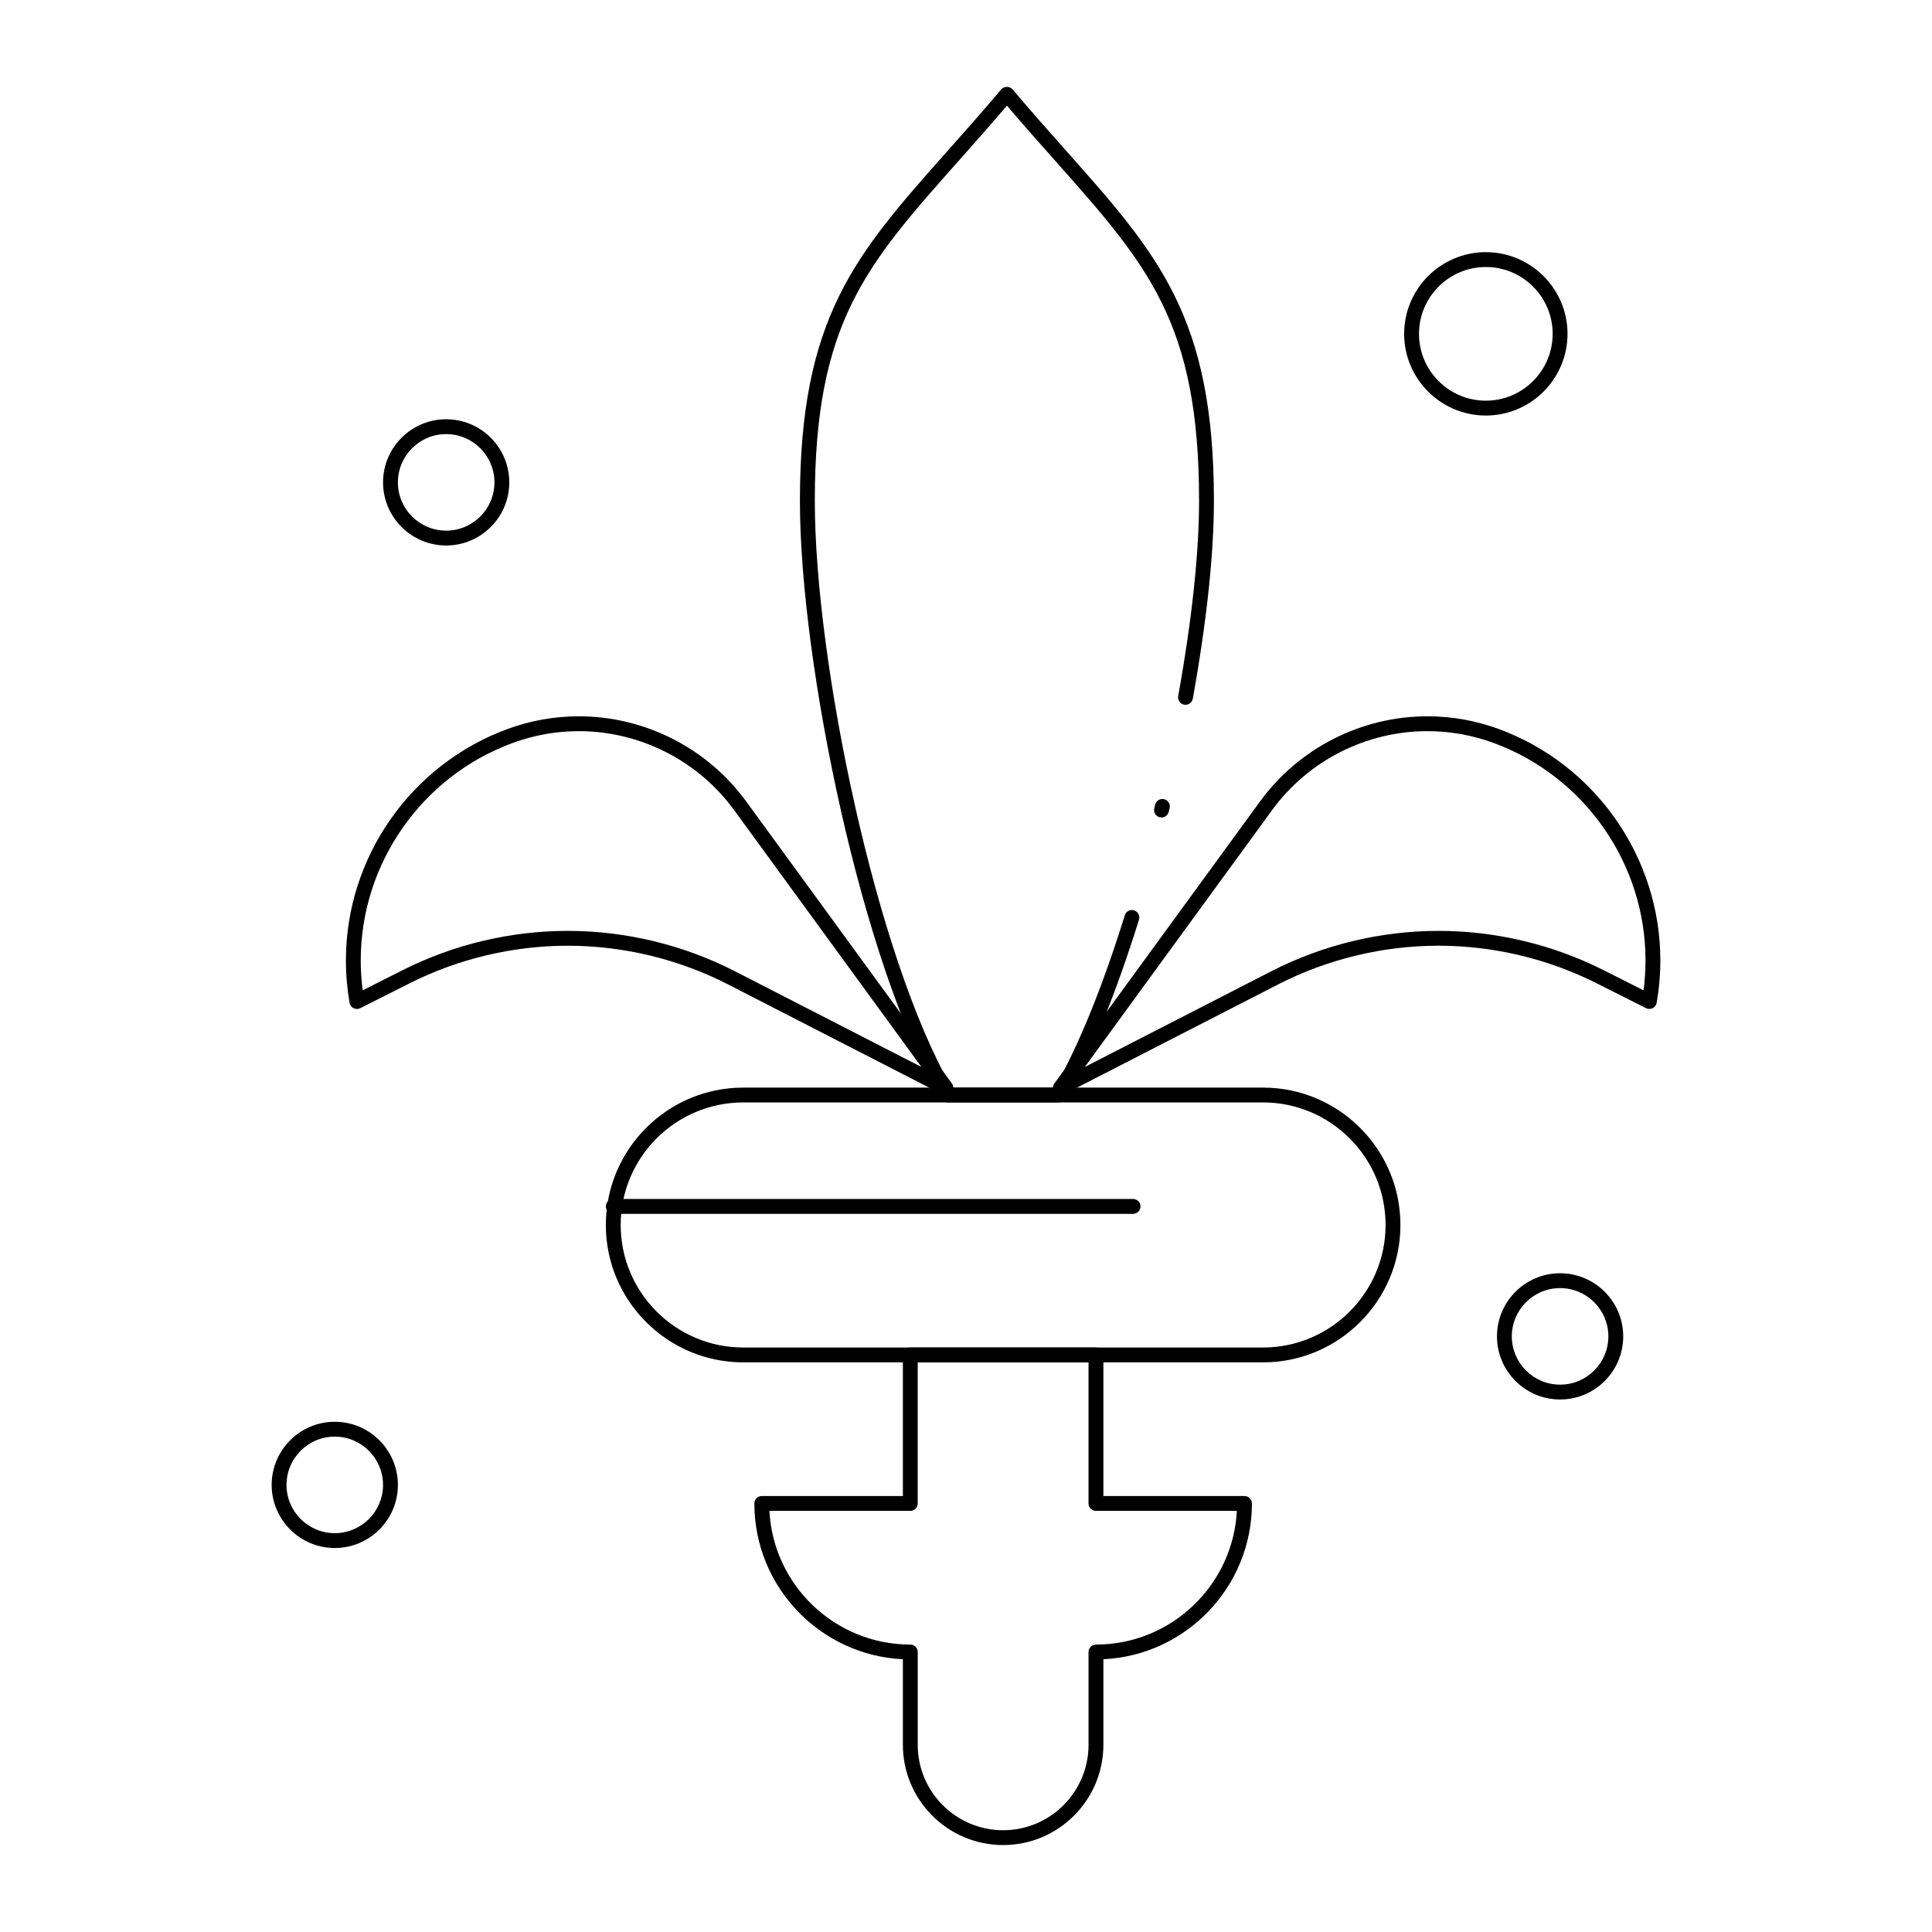 <?xml version="1.0" encoding="UTF-8"?>
<!-- Uploaded to: ICON Repo, www.iconrepo.com, Generator: ICON Repo Mixer Tools -->
<svg fill="#000000" width="800px" height="800px" version="1.1" viewBox="144 144 512 512" xmlns="http://www.w3.org/2000/svg">
 <g>
  <path d="m424.6 436.16h-29.52c-0.695 0-1.336-0.367-1.691-0.965-20.719-34.91-37.402-115.22-37.402-158.45 0-48.711 14.711-65.273 39.09-92.711 4.523-5.09 9.195-10.352 14.262-16.344 0.75-0.883 2.258-0.883 3.008 0 5.062 5.992 9.738 11.258 14.262 16.344 24.375 27.438 39.09 44 39.09 92.711 0 14.016-1.934 32.137-5.598 52.414-0.191 1.07-1.219 1.777-2.285 1.586-1.07-0.195-1.781-1.219-1.586-2.285 3.625-20.051 5.535-37.93 5.535-51.715 0-47.215-13.531-62.445-38.094-90.098-4.086-4.602-8.301-9.344-12.824-14.648-4.519 5.305-8.734 10.047-12.82 14.648-24.562 27.648-38.094 42.883-38.094 90.098 0 42.34 16.137 120.58 36.285 155.47h27.266c6.227-10.777 12.648-26.527 18.602-45.664 0.324-1.039 1.426-1.617 2.465-1.293s1.617 1.426 1.293 2.465c-6.227 20-12.98 36.414-19.539 47.465-0.363 0.602-1.008 0.965-1.703 0.965zm27.215-75.516c-0.156 0-0.312-0.02-0.469-0.059-1.055-0.258-1.703-1.324-1.445-2.379l0.23-0.953c0.254-1.059 1.312-1.707 2.375-1.453 1.055 0.254 1.707 1.316 1.453 2.375l-0.234 0.961c-0.223 0.906-1.023 1.508-1.91 1.508z"/>
  <path d="m478.72 505.04h-137.76c-20.074 0-36.406-16.332-36.406-36.406s16.332-36.406 36.406-36.406h137.76c20.074 0 36.406 16.332 36.406 36.406s-16.332 36.406-36.406 36.406zm-137.76-68.883c-17.906 0-32.473 14.566-32.473 32.473s14.566 32.473 32.473 32.473h137.76c17.906 0 32.473-14.566 32.473-32.473s-14.566-32.473-32.473-32.473z"/>
  <path d="m425.01 434.26c-0.562 0-1.113-0.238-1.496-0.688-0.594-0.691-0.633-1.703-0.094-2.438l54.527-74.773c10.289-14.109 26.859-22.535 44.328-22.535 6.43 0 12.766 1.125 18.828 3.34 25.66 9.387 42.906 34.035 42.906 61.332 0 3.754-0.328 7.543-0.977 11.258-0.105 0.613-0.5 1.141-1.055 1.418-0.559 0.281-1.215 0.281-1.77 0l-13.062-6.582c-12.938-6.519-27.434-9.969-41.922-9.969-14.727 0-29.434 3.555-42.539 10.277l-56.773 29.137c-0.289 0.152-0.598 0.223-0.902 0.223zm97.262-96.5c-16.215 0-31.594 7.82-41.145 20.918l-49.645 68.082 49.406-25.355c13.656-7.008 28.988-10.711 44.336-10.711 15.102 0 30.207 3.59 43.695 10.387l10.641 5.363c0.344-2.641 0.516-5.301 0.516-7.941 0-25.652-16.203-48.816-40.32-57.637-5.637-2.062-11.516-3.106-17.484-3.106z"/>
  <path d="m394.66 434.26c-0.305 0-0.613-0.07-0.898-0.219l-56.773-29.137c-13.102-6.723-27.809-10.277-42.539-10.277-14.488 0-28.984 3.445-41.922 9.969l-13.062 6.582c-0.555 0.281-1.211 0.281-1.77 0-0.559-0.281-0.949-0.805-1.055-1.418-0.645-3.719-0.973-7.508-0.973-11.262 0-27.297 17.242-51.945 42.906-61.332 6.062-2.219 12.398-3.34 18.828-3.34 17.465 0 34.035 8.426 44.328 22.535l54.527 74.773c0.535 0.734 0.496 1.746-0.094 2.438-0.391 0.449-0.941 0.688-1.504 0.688zm-100.21-43.566c15.348 0 30.68 3.703 44.336 10.711l49.406 25.359-49.645-68.082c-9.551-13.098-24.934-20.918-41.145-20.918-5.969 0-11.848 1.043-17.477 3.102-24.125 8.82-40.328 31.98-40.328 57.633 0 2.644 0.172 5.305 0.516 7.941l10.641-5.363c13.484-6.793 28.594-10.383 43.695-10.383z"/>
  <path d="m409.84 632.96c-14.648 0-26.566-11.918-26.566-26.566v-22.68c-21.879-1.031-39.359-19.152-39.359-41.281 0-1.086 0.883-1.969 1.969-1.969h37.391v-37.391c0-1.086 0.883-1.969 1.969-1.969h49.199c1.086 0 1.969 0.883 1.969 1.969v37.391h37.391c1.086 0 1.969 0.883 1.969 1.969 0 22.129-17.48 40.25-39.359 41.281v22.68c-0.004 14.648-11.922 26.566-26.57 26.566zm-61.941-88.559c1.027 19.707 17.383 35.426 37.34 35.426 1.086 0 1.969 0.883 1.969 1.969v24.602c0 12.48 10.152 22.633 22.633 22.633 12.48 0 22.633-10.152 22.633-22.633v-24.602c0-1.086 0.883-1.969 1.969-1.969 19.957 0 36.312-15.719 37.34-35.426h-37.344c-1.086 0-1.969-0.883-1.969-1.969v-37.391h-45.266v37.391c0 1.086-0.883 1.969-1.969 1.969z"/>
  <path d="m444.28 465.68h-137.76c-1.086 0-1.969-0.883-1.969-1.969 0-1.086 0.883-1.969 1.969-1.969h137.76c1.086 0 1.969 0.883 1.969 1.969-0.004 1.086-0.887 1.969-1.973 1.969z"/>
  <path d="m537.76 254.12c-11.938 0-21.648-9.711-21.648-21.648s9.711-21.648 21.648-21.648 21.648 9.711 21.648 21.648-9.711 21.648-21.648 21.648zm0-39.359c-9.766 0-17.711 7.945-17.711 17.711s7.945 17.711 17.711 17.711c9.766 0 17.711-7.945 17.711-17.711 0.004-9.766-7.945-17.711-17.711-17.711z"/>
  <path d="m232.72 554.24c-9.223 0-16.727-7.504-16.727-16.727s7.504-16.727 16.727-16.727 16.727 7.504 16.727 16.727-7.504 16.727-16.727 16.727zm0-29.52c-7.055 0-12.793 5.738-12.793 12.793s5.738 12.793 12.793 12.793 12.793-5.738 12.793-12.793-5.742-12.793-12.793-12.793z"/>
  <path d="m557.44 514.88c-9.223 0-16.727-7.504-16.727-16.727s7.504-16.727 16.727-16.727 16.727 7.504 16.727 16.727c0.004 9.223-7.5 16.727-16.727 16.727zm0-29.52c-7.055 0-12.793 5.738-12.793 12.793s5.738 12.793 12.793 12.793 12.793-5.738 12.793-12.793-5.738-12.793-12.793-12.793z"/>
  <path d="m262.24 288.56c-9.223 0-16.727-7.504-16.727-16.727 0-9.223 7.504-16.727 16.727-16.727 9.223 0 16.727 7.504 16.727 16.727 0 9.223-7.504 16.727-16.727 16.727zm0-29.52c-7.055 0-12.793 5.738-12.793 12.793 0 7.055 5.738 12.793 12.793 12.793 7.055 0 12.793-5.738 12.793-12.793 0-7.055-5.738-12.793-12.793-12.793z"/>
 </g>
</svg>